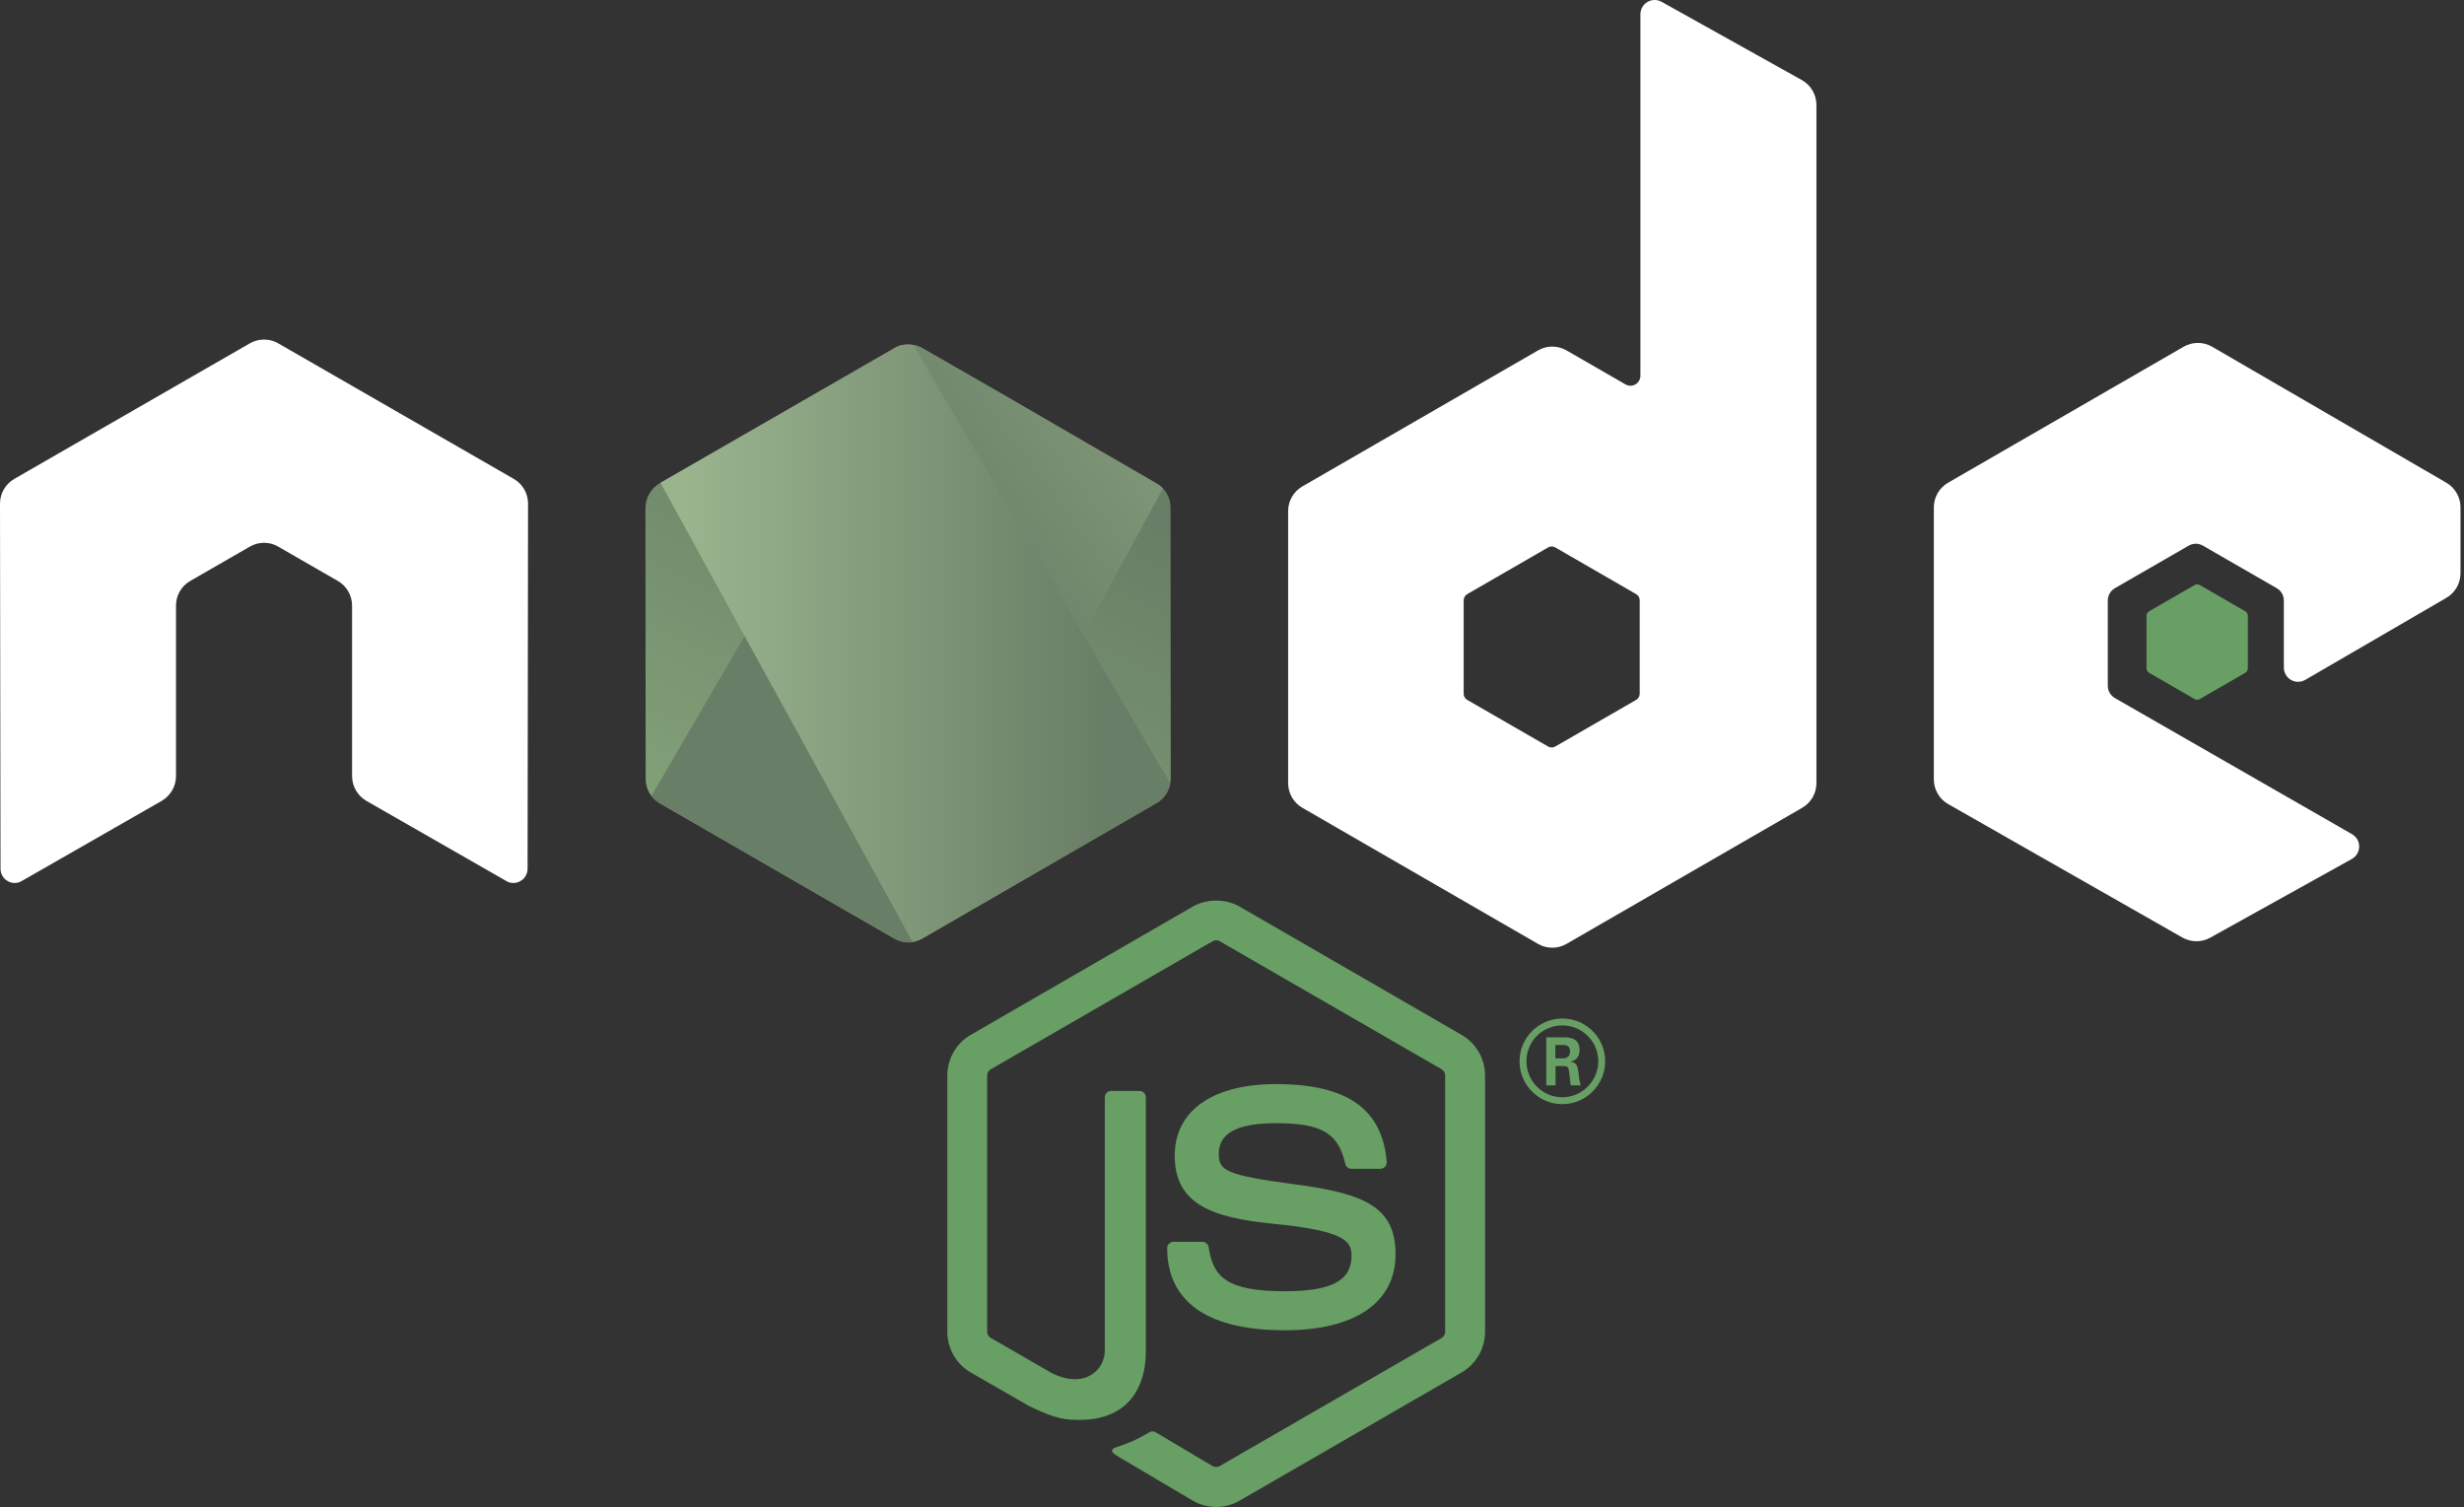<?xml version="1.0" encoding="UTF-8" standalone="no"?>
<!DOCTYPE svg PUBLIC "-//W3C//DTD SVG 1.1//EN" "http://www.w3.org/Graphics/SVG/1.1/DTD/svg11.dtd">
<svg width="100%" height="100%" viewBox="0 0 443 271" version="1.1" xmlns="http://www.w3.org/2000/svg" xmlns:xlink="http://www.w3.org/1999/xlink" xml:space="preserve" xmlns:serif="http://www.serif.com/" style="fill-rule:evenodd;clip-rule:evenodd;stroke-linejoin:round;stroke-miterlimit:2;">
    <rect x="0" y="0" width="443" height="271" fill="#333333" stroke="none"/>
    <g transform="matrix(1,0,0,1,-78.306,-164.017)">
        <g id="Layer-1" serif:id="Layer 1">
            <g transform="matrix(1,0,0,1,296.953,325.571)">
                <path d="M0,109.373C-1.46,109.373 -2.912,108.992 -4.19,108.252L-17.528,100.36C-19.519,99.246 -18.547,98.851 -17.89,98.622C-15.233,97.7 -14.695,97.487 -11.859,95.879C-11.564,95.712 -11.172,95.776 -10.867,95.955L-0.62,102.038C-0.249,102.244 0.275,102.244 0.617,102.038L40.567,78.98C40.939,78.768 41.177,78.34 41.177,77.899L41.177,31.795C41.177,31.344 40.939,30.923 40.557,30.694L0.624,7.656C0.255,7.44 -0.235,7.44 -0.607,7.656L-40.53,30.701C-40.918,30.923 -41.164,31.358 -41.164,31.795L-41.164,77.899C-41.164,78.34 -40.918,78.758 -40.534,78.967L-29.59,85.29C-23.652,88.259 -20.016,84.762 -20.016,81.249L-20.016,35.73C-20.016,35.086 -19.499,34.579 -18.855,34.579L-13.79,34.579C-13.156,34.579 -12.632,35.086 -12.632,35.73L-12.632,81.249C-12.632,89.174 -16.948,93.719 -24.461,93.719C-26.77,93.719 -28.588,93.719 -33.663,91.218L-44.139,85.187C-46.727,83.691 -48.329,80.894 -48.329,77.899L-48.329,31.795C-48.329,28.8 -46.727,26.003 -44.139,24.514L-4.19,1.429C-1.662,0 1.698,0 4.206,1.429L44.153,24.514C46.74,26.01 48.349,28.8 48.349,31.795L48.349,77.899C48.349,80.894 46.74,83.681 44.153,85.187L4.206,108.252C2.929,108.992 1.48,109.373 0,109.373" style="fill:rgb(103,159,100);fill-rule:nonzero;"/>
            </g>
            <g transform="matrix(1,0,0,1,309.293,358.923)">
                <path d="M0,44.259C-17.482,44.259 -21.144,36.235 -21.144,29.504C-21.144,28.864 -20.63,28.353 -19.99,28.353L-14.825,28.353C-14.248,28.353 -13.767,28.768 -13.677,29.331C-12.897,34.589 -10.572,37.243 0,37.243C8.416,37.243 11.999,35.339 11.999,30.874C11.999,28.3 10.983,26.389 -2.096,25.108C-13.027,24.027 -19.788,21.612 -19.788,12.868C-19.788,4.807 -12.994,0 -1.602,0C11.196,0 17.529,4.442 18.331,13.972C18.361,14.301 18.245,14.616 18.026,14.861C17.807,15.09 17.502,15.23 17.18,15.23L11.995,15.23C11.458,15.23 10.983,14.848 10.874,14.327C9.63,8.794 6.605,7.026 -1.602,7.026C-10.791,7.026 -11.859,10.227 -11.859,12.626C-11.859,15.532 -10.599,16.377 1.808,18.019C14.085,19.642 19.917,21.94 19.917,30.569C19.917,39.273 12.659,44.259 0,44.259" style="fill:rgb(103,159,100);fill-rule:nonzero;"/>
            </g>
            <g transform="matrix(1,0,0,1,357.939,355.36)">
                <path d="M0,-1.06L1.343,-1.06C2.441,-1.06 2.647,-1.833 2.647,-2.281C2.647,-3.464 1.831,-3.464 1.383,-3.464L0,-3.464L0,-1.06ZM-1.632,-4.849L1.343,-4.849C2.362,-4.849 4.359,-4.849 4.359,-2.566C4.359,-0.977 3.34,-0.652 2.727,-0.448C3.911,-0.367 3.991,0.408 4.153,1.507C4.236,2.199 4.359,3.382 4.601,3.788L2.77,3.788C2.727,3.382 2.441,1.181 2.441,1.06C2.322,0.57 2.156,0.327 1.546,0.327L0.04,0.327L0.04,3.788L-1.632,3.788L-1.632,-4.849ZM-5.195,-0.551C-5.195,3.035 -2.302,5.928 1.241,5.928C4.827,5.928 7.719,2.974 7.719,-0.551C7.719,-4.135 4.787,-6.987 1.241,-6.987C-2.262,-6.987 -5.195,-4.177 -5.195,-0.551M8.96,-0.529C8.96,3.707 5.496,7.17 1.261,7.17C-2.936,7.17 -6.439,3.748 -6.439,-0.529C-6.439,-4.888 -2.853,-8.23 1.261,-8.23C5.417,-8.23 8.96,-4.888 8.96,-0.529" style="fill:rgb(103,159,100);fill-rule:nonzero;"/>
            </g>
            <g transform="matrix(1,0,0,1,173.243,293.389)">
                <path d="M0,-38.822C0,-40.663 -0.969,-42.355 -2.558,-43.267L-44.913,-67.642C-45.629,-68.064 -46.432,-68.283 -47.244,-68.316L-47.682,-68.316C-48.492,-68.283 -49.294,-68.064 -50.021,-67.642L-92.376,-43.267C-93.955,-42.355 -94.937,-40.663 -94.937,-38.822L-94.844,26.813C-94.844,27.726 -94.37,28.575 -93.567,29.023C-92.781,29.494 -91.809,29.494 -91.026,29.023L-65.854,14.609C-64.262,13.664 -63.293,11.995 -63.293,10.17L-63.293,-20.494C-63.293,-22.322 -62.325,-24.014 -60.739,-24.923L-50.021,-31.096C-49.222,-31.557 -48.349,-31.783 -47.457,-31.783C-46.584,-31.783 -45.689,-31.557 -44.913,-31.096L-34.198,-24.923C-32.612,-24.014 -31.64,-22.322 -31.64,-20.494L-31.64,10.17C-31.64,11.995 -30.658,13.674 -29.076,14.609L-3.911,29.023C-3.122,29.494 -2.136,29.494 -1.354,29.023C-0.574,28.575 -0.083,27.726 -0.083,26.813L0,-38.822Z" style="fill:white;"/>
            </g>
            <g transform="matrix(1,0,0,1,373.109,209.789)">
                <path d="M0,78.954C0,79.41 -0.244,79.833 -0.64,80.06L-15.188,88.446C-15.583,88.673 -16.07,88.673 -16.465,88.446L-31.013,80.06C-31.41,79.833 -31.653,79.41 -31.653,78.954L-31.653,62.155C-31.653,61.699 -31.41,61.276 -31.014,61.047L-16.467,52.645C-16.07,52.416 -15.583,52.416 -15.186,52.645L-0.639,61.047C-0.244,61.276 0,61.699 0,62.155L0,78.954ZM3.931,-45.449C3.138,-45.889 2.171,-45.88 1.388,-45.42C0.607,-44.961 0.126,-44.121 0.126,-43.214L0.126,21.786C0.126,22.425 -0.216,23.017 -0.768,23.337C-1.322,23.657 -2.005,23.657 -2.559,23.337L-13.168,17.225C-14.75,16.312 -16.697,16.314 -18.28,17.226L-60.651,41.679C-62.235,42.593 -63.21,44.282 -63.21,46.11L-63.21,95.026C-63.21,96.854 -62.235,98.542 -60.653,99.458L-18.283,123.929C-16.699,124.843 -14.749,124.843 -13.165,123.929L29.212,99.458C30.794,98.542 31.77,96.854 31.77,95.026L31.77,-26.91C31.77,-28.764 30.766,-30.474 29.146,-31.378L3.931,-45.449Z" style="fill:white;"/>
            </g>
            <g transform="matrix(1,0,0,1,518.131,287.397)">
                <path d="M0,-15.892C1.576,-16.807 2.546,-18.493 2.546,-20.316L2.546,-32.17C2.546,-33.993 1.576,-35.68 -0.002,-36.595L-42.101,-61.038C-43.685,-61.959 -45.64,-61.96 -47.228,-61.045L-89.584,-36.592C-91.167,-35.678 -92.142,-33.99 -92.142,-32.162L-92.142,16.741C-92.142,18.581 -91.155,20.278 -89.558,21.187L-47.465,45.172C-45.913,46.058 -44.01,46.068 -42.448,45.2L-16.988,31.049C-16.18,30.599 -15.677,29.752 -15.672,28.83C-15.666,27.907 -16.157,27.053 -16.956,26.594L-59.581,2.129C-60.377,1.673 -60.867,0.825 -60.867,-0.09L-60.867,-15.416C-60.867,-16.33 -60.379,-17.176 -59.586,-17.632L-46.32,-25.28C-45.531,-25.736 -44.556,-25.736 -43.766,-25.28L-30.494,-17.632C-29.701,-17.176 -29.214,-16.33 -29.214,-15.416L-29.214,-3.358C-29.214,-2.442 -28.724,-1.596 -27.931,-1.14C-27.138,-0.682 -26.161,-0.686 -25.37,-1.145L0,-15.892Z" style="fill:white;"/>
            </g>
            <g transform="matrix(1,0,0,1,472.842,289.685)">
                <path d="M0,-20.471C0.304,-20.647 0.678,-20.647 0.982,-20.471L9.112,-15.781C9.416,-15.605 9.603,-15.281 9.603,-14.93L9.603,-5.542C9.603,-5.19 9.416,-4.867 9.112,-4.691L0.982,-0C0.678,0.176 0.304,0.176 0,-0L-8.124,-4.691C-8.428,-4.867 -8.615,-5.19 -8.615,-5.542L-8.615,-14.93C-8.615,-15.281 -8.428,-15.605 -8.124,-15.781L0,-20.471Z" style="fill:rgb(103,159,100);"/>
            </g>
            <g transform="matrix(-38.065,77.652,77.652,38.065,258.701,244.714)">
                <path d="M-0.088,-0.296L0.379,-0.61C0.396,-0.622 0.419,-0.623 0.438,-0.614L0.943,-0.366C0.962,-0.357 0.974,-0.339 0.976,-0.318L1.014,0.244C1.015,0.265 1.006,0.285 0.988,0.297L0.521,0.61C0.504,0.622 0.481,0.623 0.462,0.614L-0.043,0.366C-0.062,0.357 -0.074,0.339 -0.076,0.318L-0.114,-0.244C-0.115,-0.254 -0.112,-0.264 -0.108,-0.273C-0.103,-0.283 -0.097,-0.291 -0.088,-0.296Z" style="fill:url(#_Linear1);fill-rule:nonzero;"/>
            </g>
            <g transform="matrix(106.807,-78.915,-78.915,-106.807,235.154,285.349)">
                <path d="M-0.338,0.046C-0.338,0.041 -0.337,0.036 -0.335,0.032L-0.209,-0.257L-0.188,-0.304C-0.185,-0.312 -0.18,-0.318 -0.174,-0.322C-0.171,-0.323 -0.169,-0.324 -0.167,-0.325L0.466,-0.031C0.466,-0.027 0.465,-0.024 0.463,-0.02L0.368,0.2L0.317,0.316C0.315,0.319 0.314,0.322 0.311,0.325L-0.338,0.046Z" style="fill:url(#_Linear2);fill-rule:nonzero;"/>
            </g>
            <g transform="matrix(97.417,0,0,-97.417,192.862,279.647)">
                <path d="M0.495,0.551C0.488,0.55 0.48,0.548 0.474,0.544L0.043,0.296L0.508,-0.551C0.514,-0.55 0.52,-0.548 0.526,-0.545L0.959,-0.295C0.972,-0.287 0.981,-0.274 0.984,-0.259L0.51,0.55C0.506,0.551 0.503,0.551 0.499,0.551C0.498,0.551 0.496,0.551 0.495,0.551Z" style="fill:url(#_Linear3);fill-rule:nonzero;"/>
            </g>
            <g transform="matrix(97.417,0,0,-97.417,192.862,320.031)">
                <clipPath id="_clip4">
                    <path d="M0.474,0.959L0.041,0.709C0.025,0.7 0.015,0.683 0.015,0.664L0.015,0.165C0.015,0.146 0.025,0.129 0.041,0.119L0.474,-0.13C0.49,-0.14 0.51,-0.14 0.526,-0.13L0.959,0.119C0.975,0.129 0.985,0.146 0.985,0.165L0.985,0.664C0.985,0.683 0.975,0.7 0.959,0.709L0.526,0.959C0.518,0.964 0.509,0.966 0.5,0.966C0.491,0.966 0.482,0.964 0.474,0.959Z" clip-rule="nonzero"/>
                </clipPath>
                <g clip-path="url(#_clip4)">
                    <path d="M0.96,0.119L0.527,-0.13C0.521,-0.134 0.514,-0.136 0.508,-0.137L0.516,-0.153L0.997,0.126L0.997,0.132L0.985,0.153C0.982,0.139 0.972,0.127 0.96,0.119Z" style="fill:url(#_Linear5);fill-rule:nonzero;"/>
                </g>
            </g>
            <g transform="matrix(-60.081,122.564,122.564,60.081,304.472,242.412)">
                <clipPath id="_clip6">
                    <path d="M0.107,-0.481L0.403,-0.68C0.414,-0.688 0.428,-0.689 0.44,-0.683L0.76,-0.526C0.772,-0.52 0.78,-0.508 0.781,-0.495L0.805,-0.139C0.806,-0.126 0.8,-0.113 0.789,-0.106L0.493,0.093C0.482,0.1 0.468,0.101 0.456,0.095L0.136,-0.062C0.124,-0.067 0.116,-0.079 0.115,-0.092L0.091,-0.448C0.09,-0.455 0.092,-0.461 0.094,-0.467C0.097,-0.473 0.102,-0.478 0.107,-0.481Z" clip-rule="nonzero"/>
                </clipPath>
                <g clip-path="url(#_clip6)">
                    <path d="M0.493,0.094L0.789,-0.105C0.793,-0.108 0.796,-0.112 0.799,-0.116L0.806,-0.105L0.477,0.116L0.472,0.114L0.463,0.1C0.473,0.102 0.484,0.099 0.493,0.094Z" style="fill:url(#_Linear7);fill-rule:nonzero;"/>
                </g>
            </g>
        </g>
    </g>
    <defs>
        <linearGradient id="_Linear1" x1="0" y1="0" x2="1" y2="0" gradientUnits="userSpaceOnUse" gradientTransform="matrix(1,5.55112e-17,5.55112e-17,-1,0,7.12087e-06)"><stop offset="0" style="stop-color:rgb(105,126,102);stop-opacity:1"/><stop offset="1" style="stop-color:rgb(130,161,120);stop-opacity:1"/></linearGradient>
        <linearGradient id="_Linear2" x1="0" y1="0" x2="1" y2="0" gradientUnits="userSpaceOnUse" gradientTransform="matrix(1,0,0,-1,0,-4.30748e-05)"><stop offset="0" style="stop-color:rgb(105,126,102);stop-opacity:1"/><stop offset="0.14" style="stop-color:rgb(105,126,102);stop-opacity:1"/><stop offset="0.91" style="stop-color:rgb(154,180,142);stop-opacity:1"/><stop offset="1" style="stop-color:rgb(154,180,142);stop-opacity:1"/></linearGradient>
        <linearGradient id="_Linear3" x1="0" y1="0" x2="1" y2="0" gradientUnits="userSpaceOnUse" gradientTransform="matrix(1,0,0,-1,0,-4.14671e-05)"><stop offset="0" style="stop-color:rgb(154,180,142);stop-opacity:1"/><stop offset="0.09" style="stop-color:rgb(154,180,142);stop-opacity:1"/><stop offset="0.86" style="stop-color:rgb(105,126,102);stop-opacity:1"/><stop offset="1" style="stop-color:rgb(105,126,102);stop-opacity:1"/></linearGradient>
        <linearGradient id="_Linear5" x1="0" y1="0" x2="1" y2="0" gradientUnits="userSpaceOnUse" gradientTransform="matrix(1,0,0,-1,0,-6.14472e-06)"><stop offset="0" style="stop-color:rgb(154,180,142);stop-opacity:1"/><stop offset="0.09" style="stop-color:rgb(154,180,142);stop-opacity:1"/><stop offset="0.86" style="stop-color:rgb(105,126,102);stop-opacity:1"/><stop offset="1" style="stop-color:rgb(105,126,102);stop-opacity:1"/></linearGradient>
        <linearGradient id="_Linear7" x1="0" y1="0" x2="1" y2="0" gradientUnits="userSpaceOnUse" gradientTransform="matrix(1,5.55112e-17,5.55112e-17,-1,0,6.20936e-08)"><stop offset="0" style="stop-color:rgb(105,126,102);stop-opacity:1"/><stop offset="1" style="stop-color:rgb(130,161,120);stop-opacity:1"/></linearGradient>
    </defs>
</svg>
